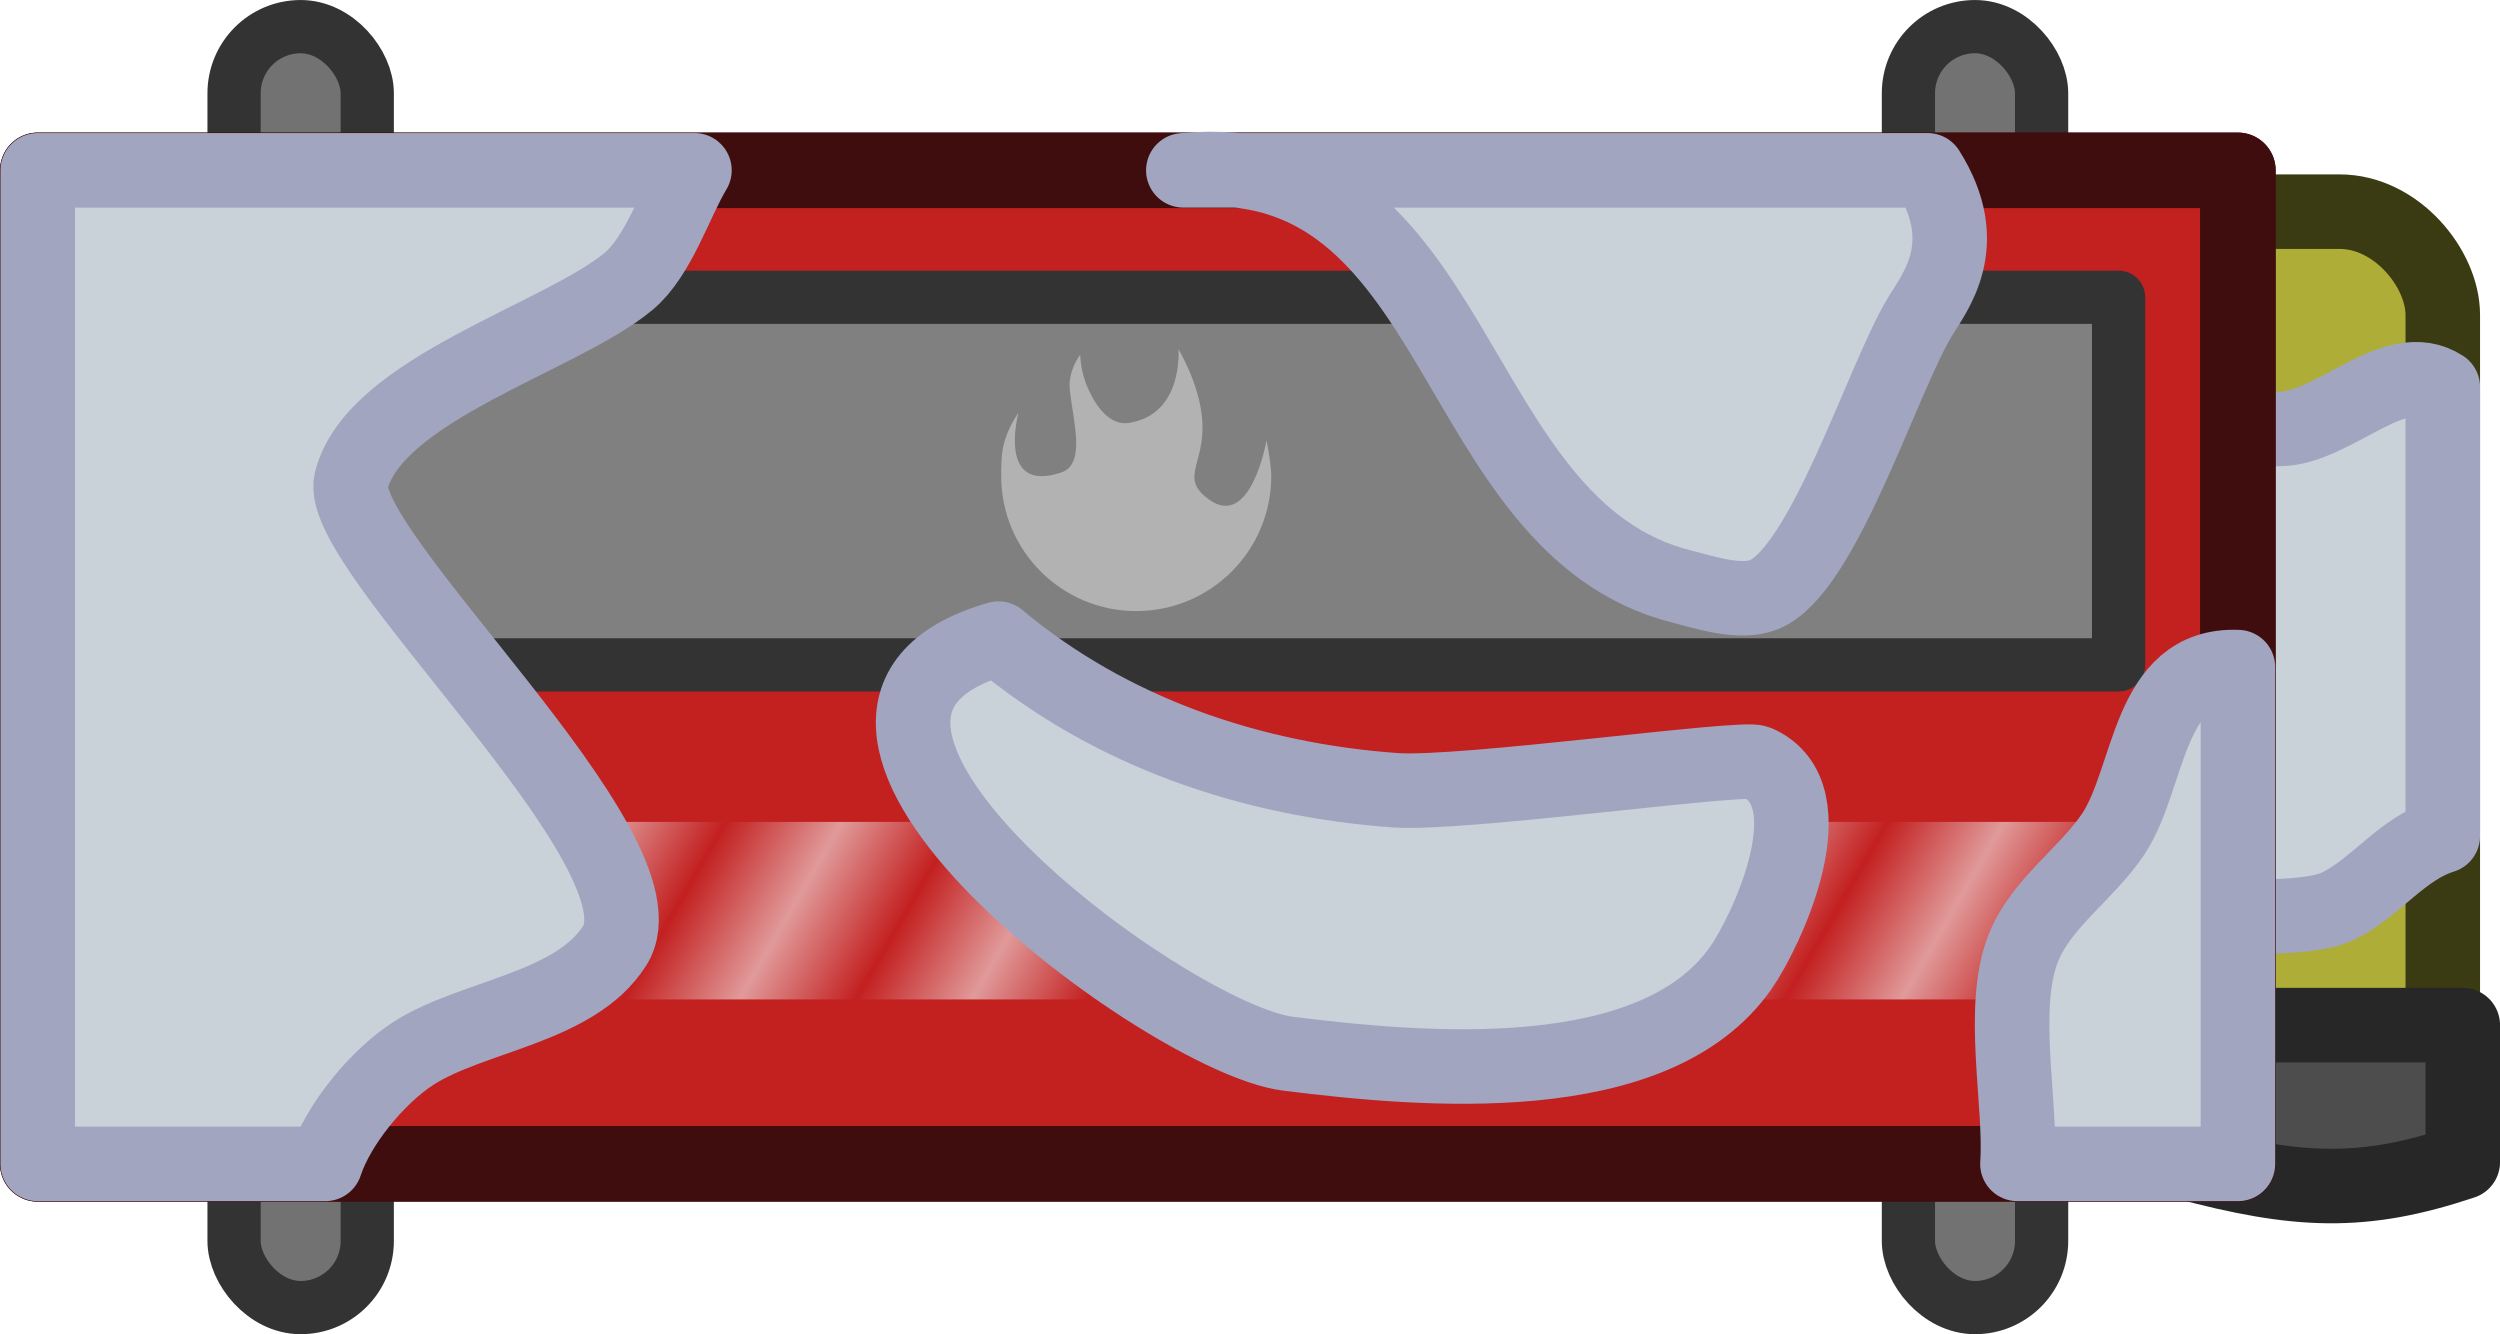 <svg xmlns="http://www.w3.org/2000/svg" xmlns:xlink="http://www.w3.org/1999/xlink" width="62.13mm" height="33.157mm" viewBox="0 0 62.13 33.157"><defs><pattern xlink:href="#a" id="b" x="1.5" y="0" patternTransform="rotate(30 -69.248 19.465)scale(2.5)" preserveAspectRatio="xMidYMid"/><pattern id="a" width="2" height="10" patternTransform="scale(2)" patternUnits="userSpaceOnUse" preserveAspectRatio="xMidYMid" style="fill:#e19a9a"><path d="M0-.5h1v11H0z" style="stroke:none"/></pattern></defs><g transform="translate(-228.335 -115.623)"><rect width="8.766" height="23.026" x="280.277" y="120.883" ry="2.564" style="fill:#adad38;fill-opacity:1;fill-rule:evenodd;stroke:#3a3a13;stroke-width:1.852;stroke-linecap:round;stroke-linejoin:round;stroke-dasharray:none;stroke-opacity:1"/><path d="M289.043 125.244V136.4c-1.008.311-1.655 1.27-2.587 1.736-1.261.63-6.69.054-7.637-.892-1.211-1.211-1.955-10.528.694-11.853 1.582-.79 3.795.893 5.455.893 1.369 0 2.87-1.823 4.075-1.041" style="fill:#c9d1d9;stroke:#a2a5c0;stroke-width:1.852;stroke-linecap:round;stroke-linejoin:round;stroke-miterlimit:0"/><path d="M282.606 141.1h6.934v3.402c-2.48.83-4.1.76-6.934 0z" style="fill:#4d4d4d;fill-rule:evenodd;stroke:#272727;stroke-width:1.852;stroke-linecap:round;stroke-linejoin:round"/><g transform="translate(-89.784 -103.968)"><rect width="3.31" height="31.834" x="323.936" y="220.253" ry="1.655" style="fill:#727272;fill-opacity:1;stroke:#333;stroke-width:1.323;stroke-linecap:round;stroke-linejoin:round;stroke-miterlimit:5;stroke-dasharray:none;stroke-opacity:1"/><rect width="3.31" height="31.834" x="365.547" y="220.253" ry="1.655" style="fill:#727272;fill-opacity:1;stroke:#333;stroke-width:1.323;stroke-linecap:round;stroke-linejoin:round;stroke-miterlimit:5;stroke-dasharray:none;stroke-opacity:1"/></g><rect width="54.678" height="24.692" x="229.273" y="119.856" ry="0" style="fill:#c32020;fill-opacity:1;stroke:#480f0f;stroke-width:1.876;stroke-linecap:round;stroke-linejoin:round;stroke-miterlimit:5;stroke-dasharray:none;stroke-opacity:1"/><g style="display:inline"><path d="M323.042 265.988h48.746v9.135h-48.746z" style="fill:gray;fill-opacity:1;stroke:#333;stroke-width:1.323;stroke-linecap:round;stroke-linejoin:round;stroke-miterlimit:5;stroke-dasharray:none;stroke-opacity:1" transform="translate(-90.802 -142.977)"/><path d="M321.381 279.026h52.067v4.412h-52.067z" style="fill:url(#b);fill-opacity:1;stroke:none;stroke-width:1.587;stroke-linecap:round;stroke-linejoin:round;stroke-miterlimit:5;stroke-dasharray:none;stroke-opacity:1" transform="translate(-90.802 -142.977)"/><path d="M373.407 279.025h1.356l-.046 4.413h-3.031z" style="display:inline;opacity:1;fill:#e19a9a;fill-rule:evenodd;stroke-width:1.852;stroke-linecap:round;stroke-linejoin:round" transform="translate(-90.802 -142.977)"/><path d="M320.33 279.025h1.356l-.046 4.413h-1.31z" style="display:inline;fill:#e19a9a;fill-rule:evenodd;stroke-width:1.852;stroke-linecap:round;stroke-linejoin:round" transform="translate(-90.802 -142.977)"/></g><rect width="54.678" height="24.692" x="229.273" y="119.856" rx="0" ry="0" style="fill:none;fill-opacity:1;stroke:#3f0d0d;stroke-width:1.876;stroke-linecap:round;stroke-linejoin:round;stroke-miterlimit:5;stroke-dasharray:none;stroke-opacity:1"/><g style="mix-blend-mode:normal"><path fill="#f17a23" d="M368.731 201.138c0-.774-.011-1.844.262-2.814.363-1.29 1.161-2.403 1.161-2.403s-1.824 6.72 3.52 4.922c2.06-.693.968-4.204.7-6.837-.158-1.552.86-2.857.86-2.857s.01 1.288.559 2.593c.432 1.032 1.597 3.302 3.426 3.026 4.533-.683 4.1-6.063 4.1-6.063s2.03 3.325 1.98 6.562c-.049 3.092-1.77 4.108.5 5.78 3.485 2.565 4.764-4.844 4.764-4.844s.391 1.919.391 2.935c0 6.137-4.974 11.111-11.111 11.111s-11.112-4.974-11.112-11.111" data-paper-data="{&quot;isPaintingLayer&quot;:true}" style="fill:#b2b2b2;fill-opacity:1;stroke:none" transform="translate(141.86 66.71)scale(.302)"/></g><path d="M283.952 132.202v12.346h-5.48c.105-1.493-.447-3.88.149-5.37.445-1.113 1.579-1.848 2.231-2.826.934-1.4.84-4.243 3.1-4.15m-7.712-12.346h-18.497c7.01-.673 6.496 8.871 12.398 10.347.578.144 1.434.437 2.033.198 1.471-.589 2.928-5.327 3.868-6.893.362-.604 1.367-1.803.198-3.652m-23.09 11.638c2.787 2.327 6.27 3.512 9.87 3.769 1.64.117 8.605-.853 8.975-.694 1.855.795.224 4.221-.397 5.108-2.147 3.067-7.886 2.553-11.257 2.132-2.984-.373-13.851-8.412-7.19-10.315m-7.558-11.638h-16.32v24.692h7.146c.32-.974 1.285-2.16 2.182-2.741 1.457-.943 4.019-1.123 5.008-2.678 1.472-2.313-6.973-9.844-6.546-11.555.573-2.288 5.21-3.556 6.894-4.959.75-.626 1.16-1.968 1.636-2.76" style="fill:#c9d1d9;stroke:#a2a5c0;stroke-width:1.852;stroke-linecap:round;stroke-linejoin:round;stroke-miterlimit:0"/></g></svg>